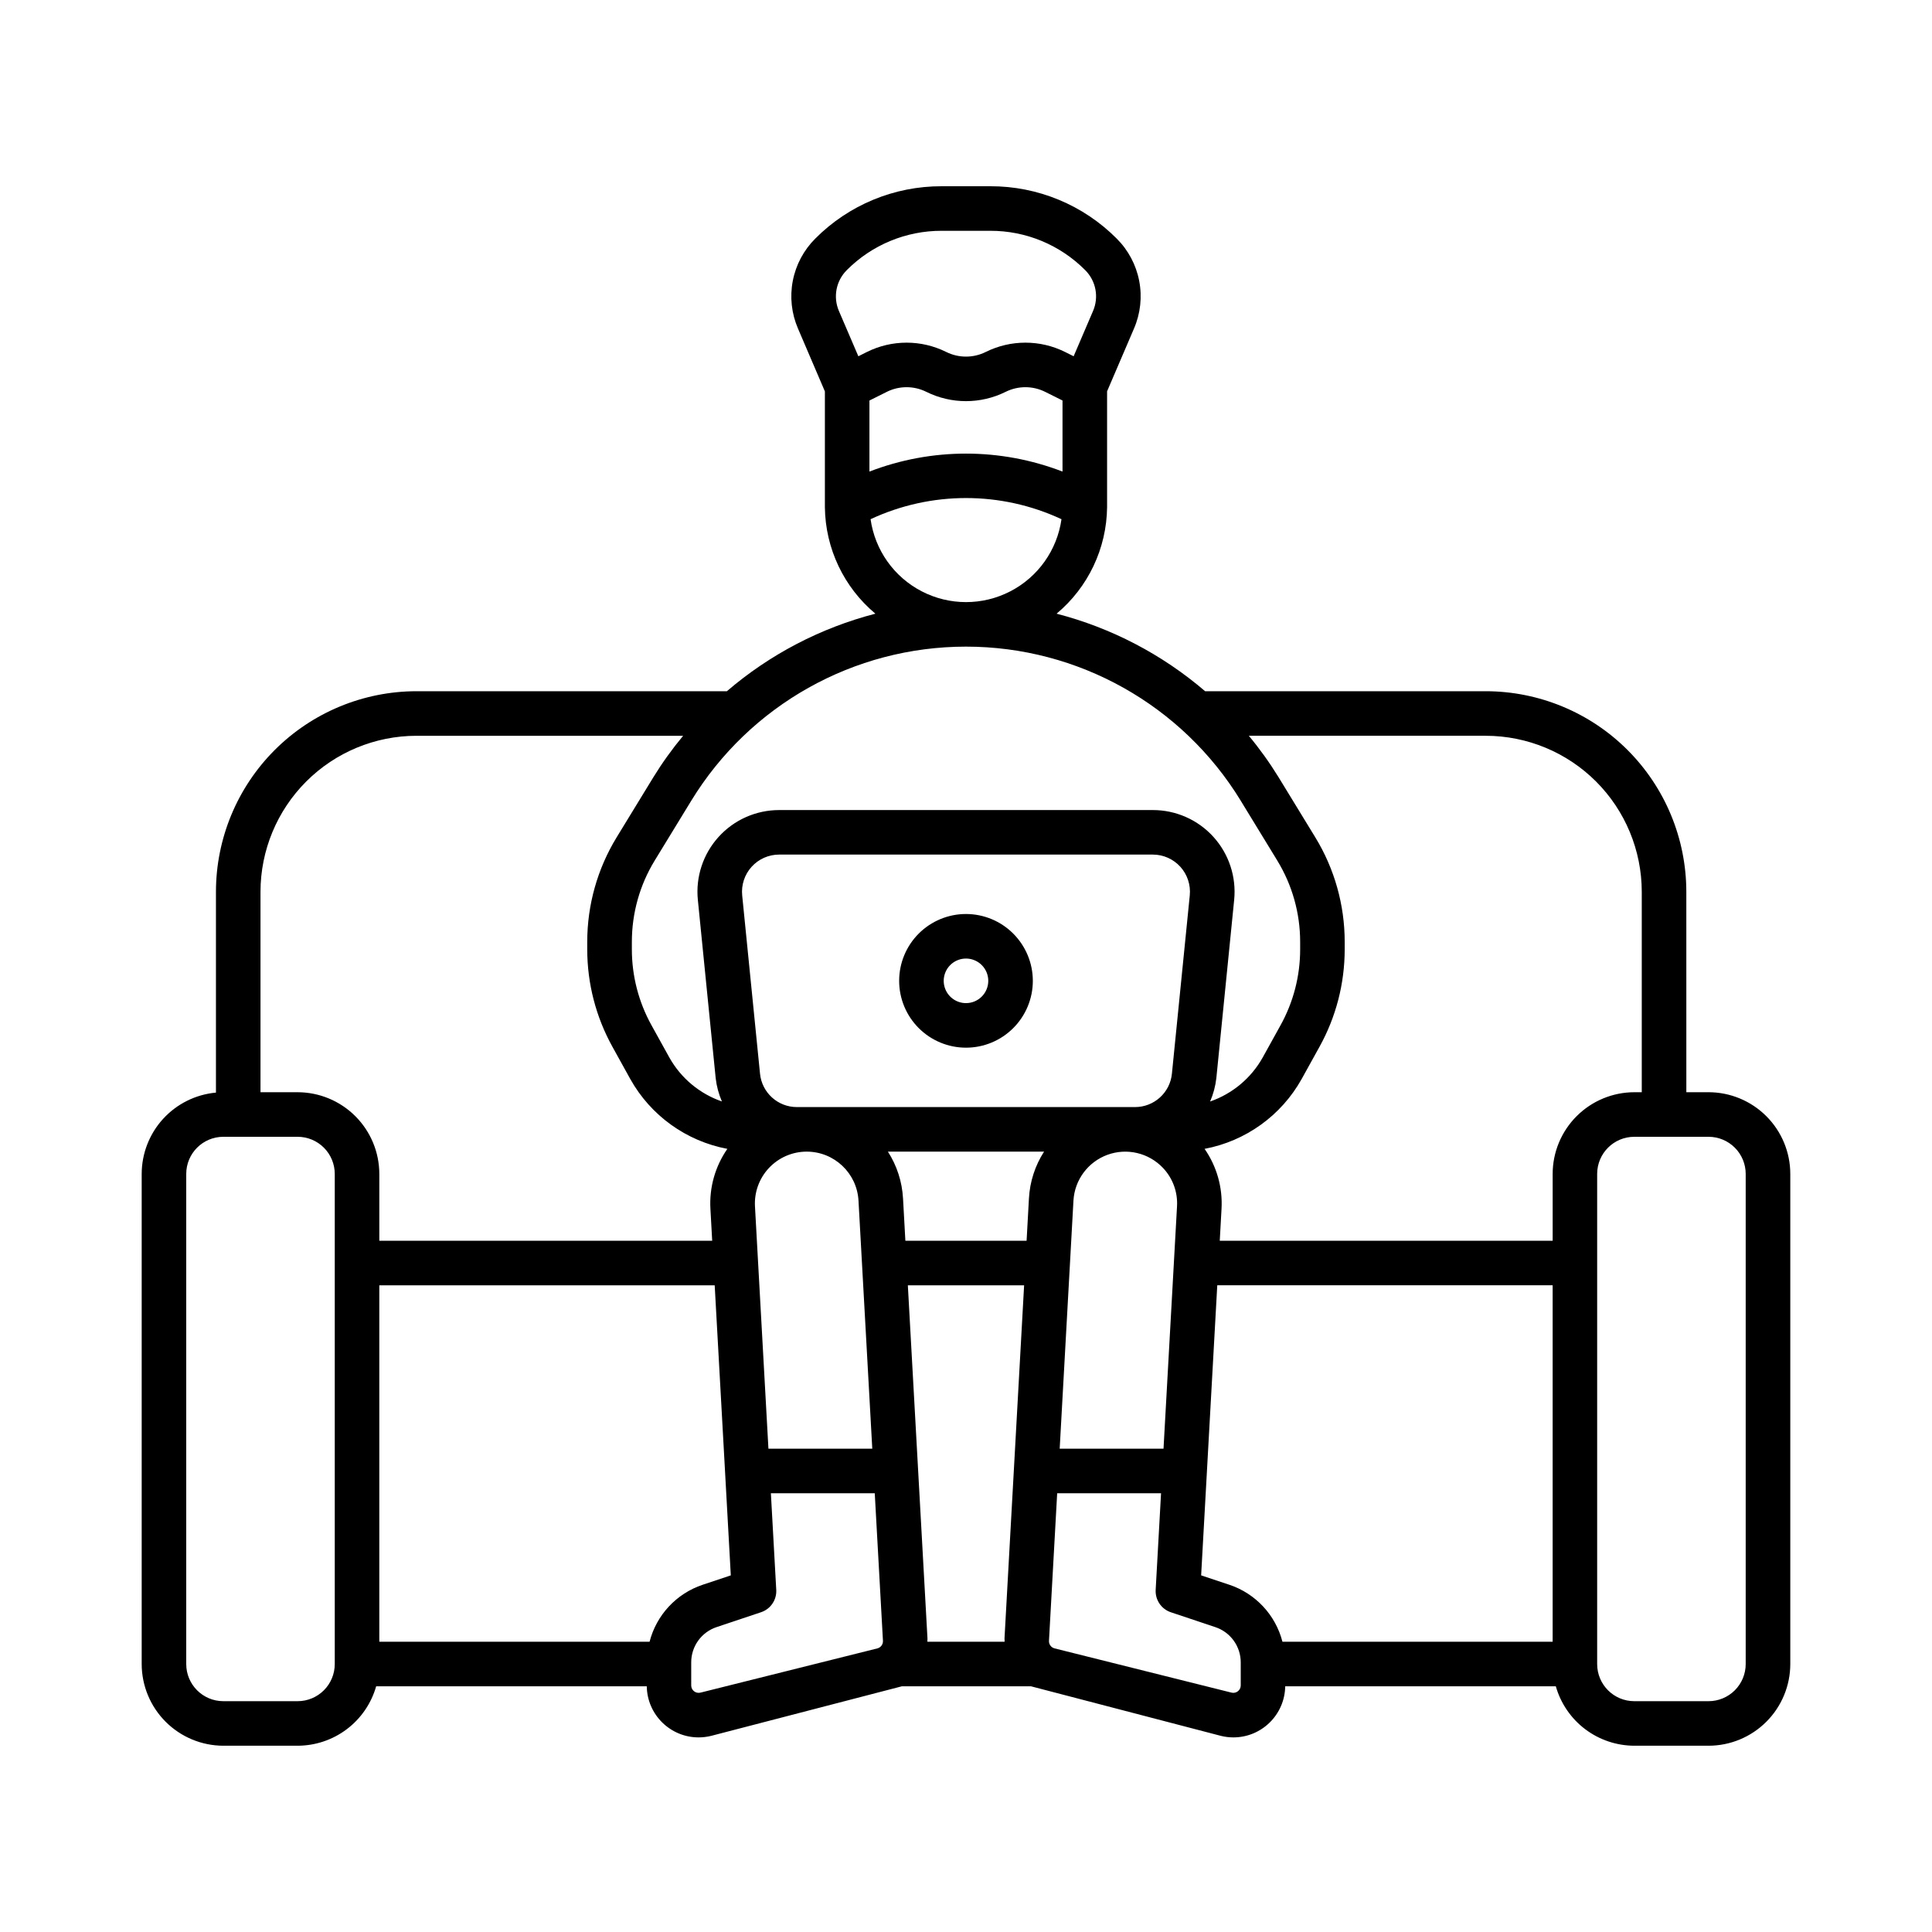 <?xml version="1.0" encoding="UTF-8"?>
<!-- Uploaded to: SVG Repo, www.svgrepo.com, Generator: SVG Repo Mixer Tools -->
<svg fill="#000000" width="800px" height="800px" version="1.1" viewBox="144 144 512 512" xmlns="http://www.w3.org/2000/svg">
 <g>
  <path d="m596.8 433.45h-5.902l-0.004-53.133c-0.016-14.09-5.617-27.598-15.578-37.559-9.965-9.961-23.469-15.562-37.559-15.578h-74.391c-11.379-9.762-24.844-16.789-39.359-20.547 8.367-6.992 13.258-17.297 13.383-28.203v-0.18-0.273-30.273l7.133-16.641c1.715-3.977 2.195-8.375 1.375-12.625-0.816-4.254-2.894-8.16-5.965-11.215-8.863-8.91-20.922-13.902-33.492-13.867h-12.887c-12.566-0.035-24.629 4.957-33.492 13.867-3.066 3.055-5.148 6.961-5.965 11.215-0.82 4.25-0.34 8.648 1.375 12.625l7.133 16.664v30.25 0.277 0.176c0.125 10.906 5.016 21.211 13.383 28.203-14.516 3.758-27.977 10.785-39.359 20.547h-82.262c-14.09 0.016-27.594 5.617-37.559 15.578-9.961 9.961-15.562 23.469-15.578 37.559v53.234c-5.375 0.496-10.371 2.981-14.012 6.965-3.637 3.984-5.66 9.188-5.668 14.582v129.89c0.008 5.738 2.289 11.238 6.348 15.297 4.059 4.059 9.559 6.344 15.301 6.352h19.68c4.707-0.012 9.285-1.551 13.039-4.391 3.754-2.84 6.481-6.828 7.769-11.355h71.715c0.113 7.5 6.215 13.523 13.715 13.539 1.141 0 2.273-0.141 3.379-0.414 0 0 50.434-13.125 50.5-13.125h34.242l50.266 13.121v0.004c1.105 0.273 2.238 0.414 3.375 0.414 7.5-0.016 13.602-6.039 13.715-13.539h71.715c1.289 4.527 4.016 8.516 7.769 11.355 3.758 2.84 8.332 4.379 13.039 4.391h19.684c5.738-0.008 11.238-2.293 15.297-6.352 4.059-4.059 6.344-9.559 6.348-15.297v-129.89c-0.004-5.738-2.289-11.238-6.348-15.297-4.059-4.059-9.559-6.344-15.297-6.352zm-17.715-53.133v53.133h-1.969c-5.738 0.008-11.238 2.293-15.297 6.352-4.059 4.059-6.344 9.559-6.348 15.297v17.711l-88.223 0.004 0.469-8.449v-0.004c0.324-5.652-1.254-11.254-4.492-15.902 10.891-2.047 20.312-8.82 25.719-18.496l4.723-8.531c4.383-7.894 6.684-16.773 6.691-25.801v-2.027c0-9.773-2.695-19.363-7.793-27.703l-9.684-15.848c-2.375-3.871-5.023-7.57-7.926-11.062h62.801c10.957 0.012 21.461 4.367 29.211 12.117 7.746 7.746 12.105 18.254 12.117 29.211zm-109.27 183.67-7.5-2.5 1.52-27.316v-0.027l2.754-49.527h88.879v94.465h-71.605c-1.82-7.086-7.109-12.77-14.047-15.094zm-94.652-36.074h-27.52l-3.566-64.207c-0.211-3.769 1.137-7.465 3.731-10.207 2.594-2.746 6.203-4.305 9.98-4.305 7.297 0.004 13.32 5.703 13.723 12.988zm-37.492 33.574-7.477 2.5c-6.941 2.324-12.23 8.008-14.051 15.094h-71.621v-94.465h88.879l2.754 49.527v0.027zm116.9-132.96c-0.488 5.031-4.727 8.867-9.785 8.859h-89.582c-5.062 0.016-9.301-3.824-9.793-8.859l-4.723-47.23v-0.004c-0.277-2.766 0.629-5.519 2.496-7.582 1.863-2.062 4.516-3.238 7.297-3.238h99.027c2.781 0 5.434 1.176 7.301 3.238 1.863 2.062 2.769 4.816 2.492 7.582zm-37.887 33-0.625 11.285h-32.125l-0.625-11.285h-0.004c-0.246-4.387-1.625-8.637-4-12.332h41.383c-2.379 3.695-3.758 7.945-4.004 12.332zm-32.094 23.09h30.812l-5.195 93.543c0 0.312 0.023 0.613 0.027 0.922h-20.473c0-0.309 0.047-0.605 0.027-0.918zm43.887-22.434c0.305-5.481 3.844-10.254 8.996-12.145 5.156-1.887 10.938-0.527 14.715 3.457 2.609 2.738 3.961 6.438 3.734 10.215l-3.578 64.203h-27.516zm-54.066-212.04 4.609-2.301v-0.004c3.297-1.637 7.168-1.637 10.461 0 6.625 3.293 14.406 3.293 21.027 0 3.297-1.637 7.168-1.637 10.461 0l4.609 2.301v18.832c-16.465-6.348-34.703-6.348-51.168 0zm-6-34.562c6.652-6.691 15.707-10.441 25.141-10.418h12.887c9.434-0.023 18.488 3.727 25.141 10.418 2.856 2.836 3.684 7.133 2.09 10.832l-5.144 12-2.269-1.137h-0.004c-6.621-3.293-14.402-3.293-21.023 0-3.297 1.637-7.168 1.637-10.465 0-6.621-3.293-14.402-3.293-21.023 0l-2.269 1.137-5.148-11.992c-1.594-3.699-0.766-8 2.09-10.84zm6.297 66.016 0.004-0.004c16.035-7.477 34.559-7.477 50.594 0-1.16 8.199-6.219 15.324-13.574 19.121-7.356 3.801-16.094 3.801-23.449 0-7.356-3.797-12.41-10.922-13.57-19.121zm98.105 74.613 9.684 15.848h-0.004c3.965 6.488 6.062 13.945 6.062 21.547v2.027c-0.004 7.023-1.793 13.934-5.199 20.074l-4.723 8.531c-3.059 5.469-8.02 9.621-13.941 11.672 0.855-1.973 1.41-4.059 1.652-6.195l4.723-47.23c0.613-6.09-1.383-12.156-5.488-16.695-4.109-4.539-9.949-7.125-16.07-7.117h-99.027c-6.117 0-11.949 2.586-16.051 7.121-4.106 4.535-6.102 10.594-5.492 16.68l4.723 47.23c0.242 2.137 0.801 4.223 1.652 6.195-5.922-2.051-10.883-6.203-13.941-11.672l-4.723-8.531c-3.406-6.141-5.195-13.051-5.199-20.074v-2.027c0-7.598 2.09-15.055 6.051-21.539l9.684-15.848c15.5-25.371 43.086-40.844 72.816-40.844 29.727 0 57.312 15.473 72.816 40.844zm-218.45-17.219h70.676c-2.906 3.492-5.559 7.191-7.938 11.062l-9.684 15.848c-5.094 8.34-7.793 17.93-7.793 27.703v2.027c0.008 9.027 2.312 17.906 6.691 25.801l4.723 8.531c5.406 9.676 14.828 16.449 25.719 18.496-3.234 4.648-4.816 10.25-4.488 15.902l0.469 8.449-88.215 0.004v-17.715c-0.008-5.738-2.293-11.238-6.352-15.297-4.055-4.059-9.559-6.344-15.297-6.352h-9.84v-53.133c0.012-10.957 4.371-21.465 12.117-29.211 7.75-7.75 18.254-12.105 29.211-12.117zm-21.648 246c0 2.609-1.039 5.113-2.883 6.957s-4.348 2.883-6.957 2.883h-19.68c-5.438 0-9.84-4.406-9.84-9.84v-129.89c0-5.434 4.402-9.84 9.84-9.84h19.68c2.609 0 5.113 1.039 6.957 2.883s2.883 4.348 2.883 6.957zm96.914 7.574-0.004-0.004c-0.586 0.148-1.211 0.02-1.691-0.355-0.477-0.375-0.758-0.949-0.754-1.555v-6.121c0-4.238 2.711-8 6.731-9.336l11.777-3.938h-0.004c2.527-0.84 4.18-3.269 4.031-5.926l-1.422-25.605h27.527l2.172 39.102c0.051 0.941-0.574 1.785-1.488 2.016zm143.18-1.914c0.004 0.605-0.277 1.18-0.758 1.551-0.477 0.375-1.098 0.508-1.688 0.359l-46.879-11.723v0.004c-0.918-0.23-1.543-1.078-1.492-2.019l2.172-39.098h27.527l-1.426 25.617h0.004c-0.148 2.656 1.504 5.086 4.031 5.926l11.777 3.938c4.019 1.336 6.731 5.098 6.731 9.336zm133.82-5.66c0 2.609-1.039 5.113-2.883 6.957-1.848 1.844-4.348 2.883-6.957 2.883h-19.684c-5.434 0-9.84-4.406-9.84-9.84v-129.89c0-5.434 4.406-9.84 9.84-9.84h19.684c2.609 0 5.109 1.039 6.957 2.883 1.844 1.844 2.883 4.348 2.883 6.957z"/>
  <path d="m400 386.22c-4.699 0-9.203 1.867-12.527 5.188-3.32 3.32-5.188 7.828-5.188 12.523 0 4.699 1.867 9.203 5.188 12.523 3.324 3.324 7.828 5.191 12.527 5.191 4.695 0 9.199-1.867 12.523-5.191 3.32-3.32 5.188-7.824 5.188-12.523-0.004-4.695-1.875-9.195-5.195-12.52-3.32-3.32-7.82-5.188-12.516-5.191zm0 23.617c-2.391 0-4.543-1.441-5.457-3.644-0.914-2.207-0.406-4.746 1.281-6.438 1.688-1.688 4.227-2.191 6.434-1.277 2.207 0.914 3.644 3.066 3.644 5.453 0 3.262-2.644 5.906-5.902 5.906z"/>
 </g>
</svg>